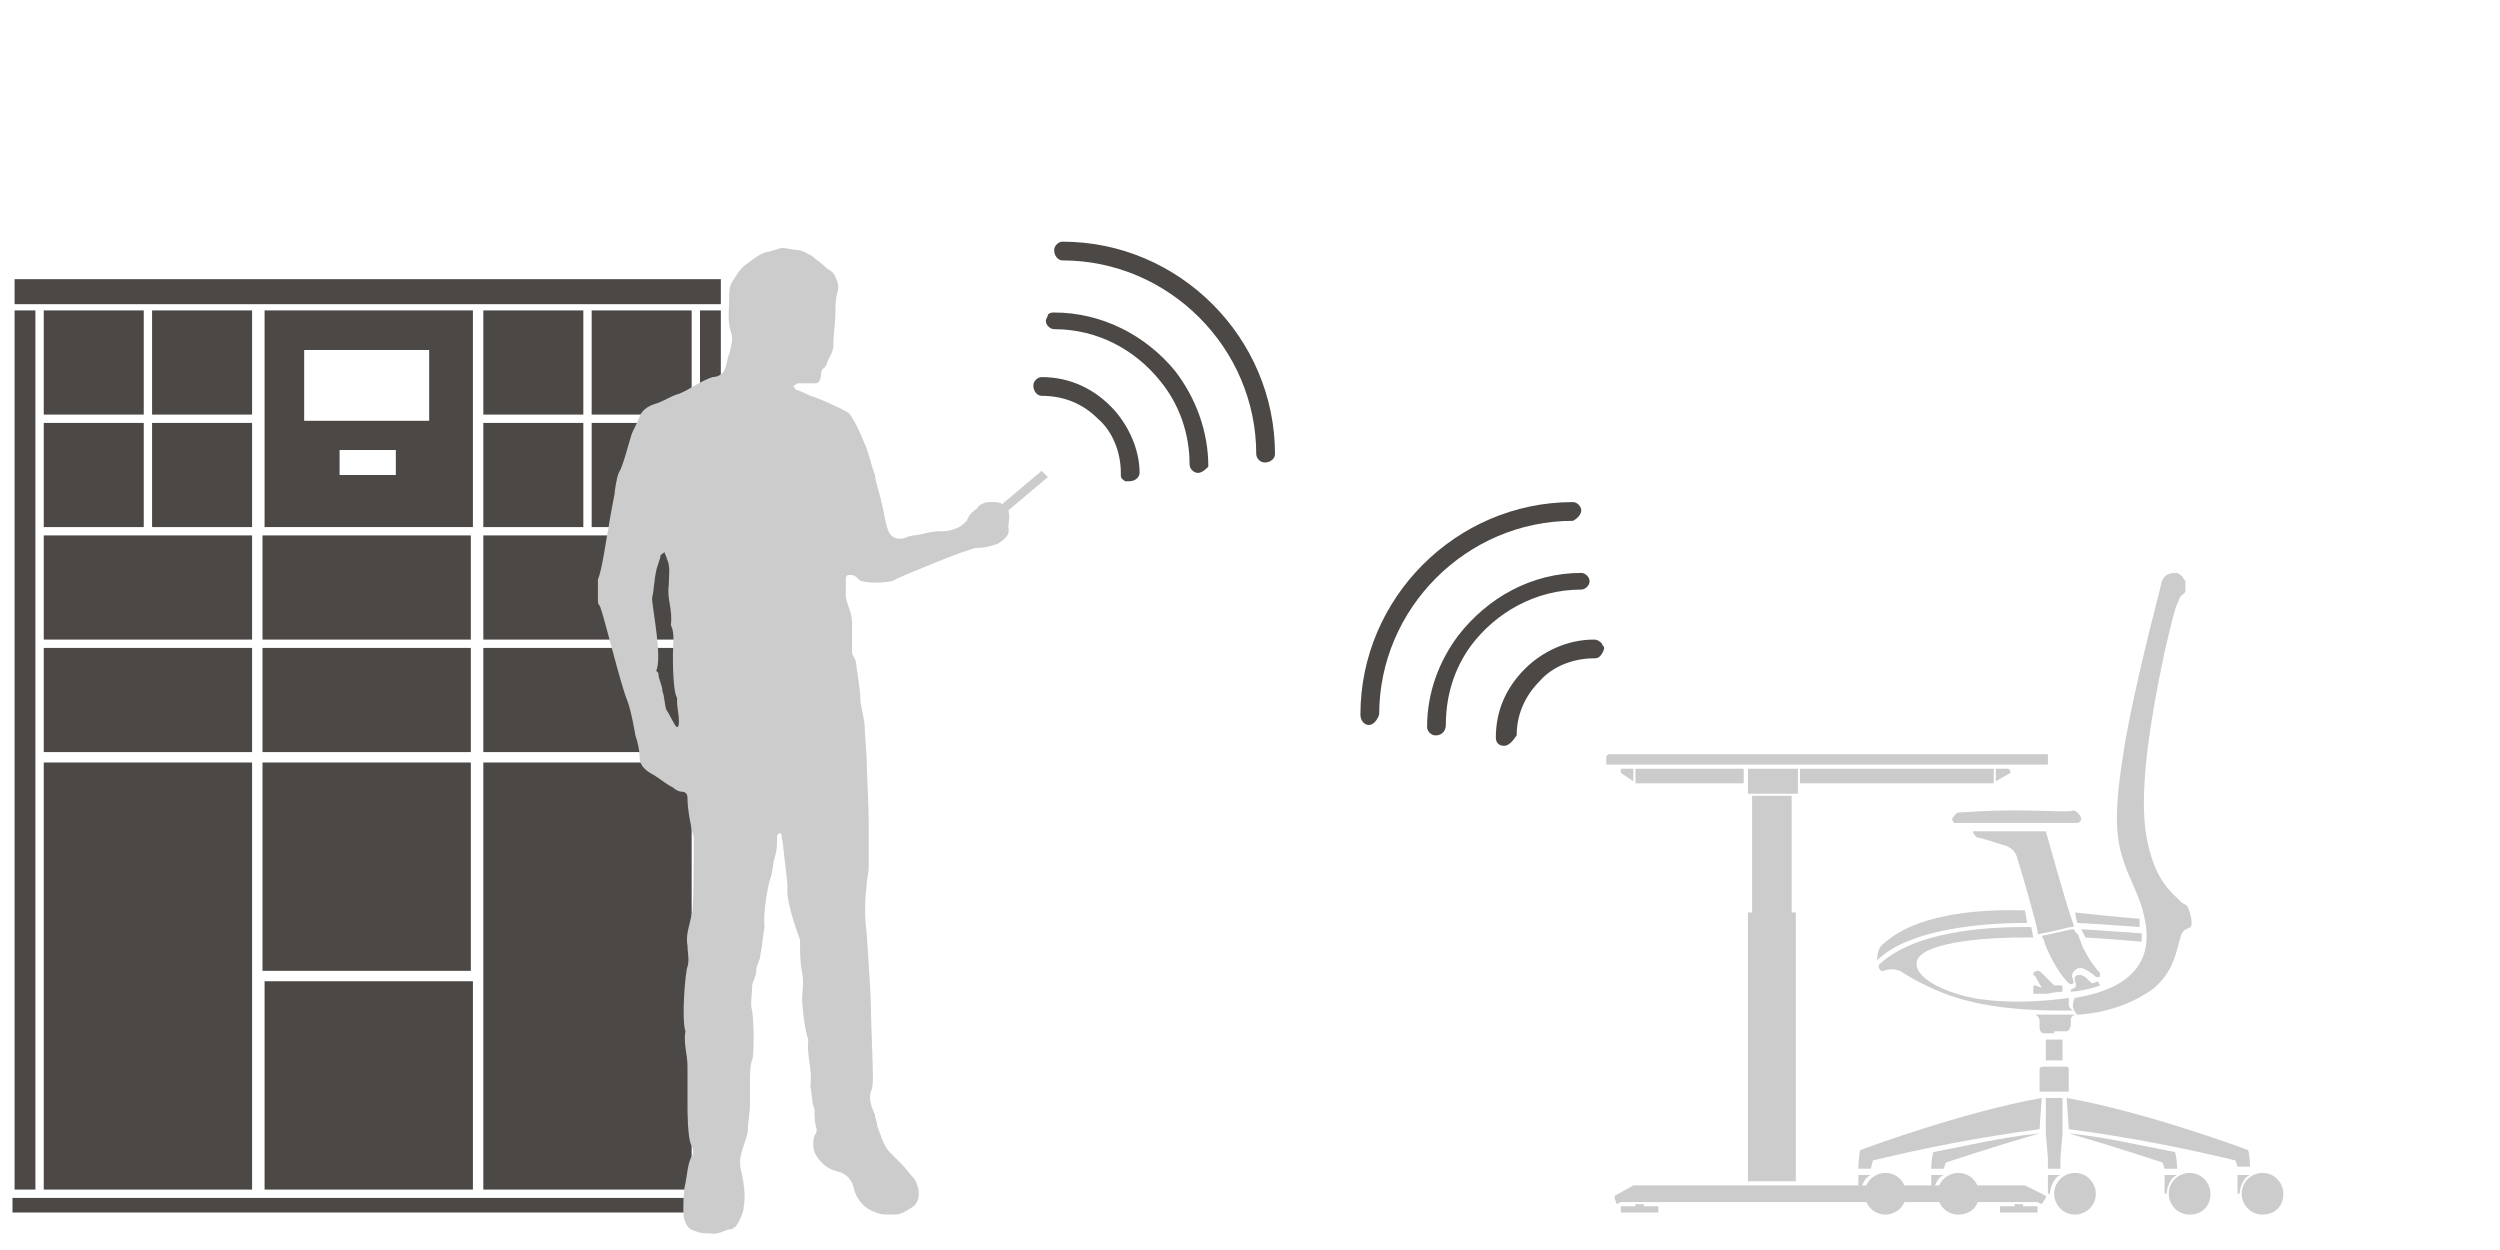 <?xml version="1.0" encoding="UTF-8"?>
<svg xmlns="http://www.w3.org/2000/svg" xmlns:xlink="http://www.w3.org/1999/xlink" version="1.1" id="Ebene_2" x="0px" y="0px" viewBox="0 0 120 60" style="enable-background:new 0 0 120 60;" xml:space="preserve">
<style type="text/css">
	.st0{fill:#4C4846;}
	.st1{fill:#CCCCCC;}
</style>
<g>
	<rect x="0.6" y="57.5" class="st0" width="33" height="0.7"></rect>
</g>
<g>
	<rect x="0.7" y="14.9" class="st0" width="1" height="42.2"></rect>
</g>
<g>
	<rect x="33.6" y="14.9" class="st0" width="1" height="42.2"></rect>
</g>
<g>
	<rect x="0.7" y="13.4" class="st0" width="33.9" height="1.2"></rect>
</g>
<g>
	<rect x="12.6" y="36.6" class="st0" width="10" height="10"></rect>
</g>
<g>
	<rect x="12.6" y="31.1" class="st0" width="10" height="5"></rect>
</g>
<g>
	<rect x="12.6" y="25.7" class="st0" width="10" height="5"></rect>
</g>
<g>
	<rect x="2.1" y="31.1" class="st0" width="10" height="5"></rect>
</g>
<g>
	<rect x="2.1" y="25.7" class="st0" width="10" height="5"></rect>
</g>
<g>
	<rect x="2.1" y="20.3" class="st0" width="4.8" height="5"></rect>
</g>
<g>
	<rect x="2.1" y="14.9" class="st0" width="4.8" height="5"></rect>
</g>
<g>
	<rect x="23.2" y="20.3" class="st0" width="4.8" height="5"></rect>
</g>
<g>
	<rect x="23.2" y="14.9" class="st0" width="4.8" height="5"></rect>
</g>
<g>
	<rect x="7.3" y="20.3" class="st0" width="4.8" height="5"></rect>
</g>
<g>
	<rect x="7.3" y="14.9" class="st0" width="4.8" height="5"></rect>
</g>
<g>
	<rect x="28.4" y="20.3" class="st0" width="4.8" height="5"></rect>
</g>
<g>
	<rect x="28.4" y="14.9" class="st0" width="4.8" height="5"></rect>
</g>
<g>
	<rect x="23.2" y="31.1" class="st0" width="10" height="5"></rect>
</g>
<g>
	<rect x="23.2" y="25.7" class="st0" width="10" height="5"></rect>
</g>
<g>
	<rect x="12.7" y="47.1" class="st0" width="10" height="10"></rect>
</g>
<g>
	<rect x="23.2" y="36.6" class="st0" width="10" height="20.5"></rect>
</g>
<g>
	<rect x="2.1" y="36.6" class="st0" width="10" height="20.5"></rect>
</g>
<g>
	<path class="st0" d="M12.7,14.9v10.4h10V14.9H12.7z M19,22.8h-2.7v-1.2H19V22.8z M20.6,20.2h-6v-3.4h6V20.2z"></path>
</g>
<g>
	<g>
		<path class="st1" d="M28.7,28.2c0,0.2,0,0.4,0,0.6c0,0.1,0,0.2,0.1,0.3c0.2,0.5,1,3.8,1.3,4.5c0.2,0.5,0.4,1.7,0.4,1.7    c0.1,0.3,0.2,0.7,0.2,1c0,0.4,0.2,0.6,0.5,0.8c0.4,0.2,0.7,0.5,1.1,0.7c0.1,0.1,0.3,0.2,0.4,0.2c0.2,0,0.3,0.1,0.3,0.3    c0,0.5,0.1,1,0.2,1.5c0,0.1,0.1,0.3,0.1,0.4c0,1.1,0,3.6-0.1,3.7c-0.1,0.5-0.3,1-0.2,1.5c0,0.3,0.1,0.7,0,1    c-0.1,0.2-0.3,2.5-0.1,3.1c-0.1,0.6,0.1,1.1,0.1,1.7c0,0.6,0,1.3,0,1.9c0,0.2,0,1.6,0.2,1.9c0.1,0.2,0.1,0.4,0,0.5    c-0.2,0.4-0.2,0.8-0.3,1.3c-0.1,0.4-0.1,0.9-0.1,1.3c0,0.4,0.1,0.9,0.6,1c0.2,0.1,0.4,0.1,0.7,0.1c0.4,0.1,0.7-0.2,1-0.2    c0.1,0,0.1-0.1,0.2-0.1c0.2-0.3,0.4-0.7,0.4-1c0.1-0.5,0-1.1-0.1-1.6c-0.1-0.3-0.1-0.7,0-1c0.1-0.4,0.3-0.8,0.3-1.1    c0-0.4,0.1-0.8,0.1-1.2c0-0.4,0-0.8,0-1.2c0-0.1,0-0.7,0.1-0.9c0.1-0.2,0.1-1.8,0-2.4c-0.1-0.3,0-0.7,0-1.1c0-0.3,0.2-0.5,0.2-0.8    c0-0.3,0.2-0.5,0.2-0.8c0.1-0.4,0.1-0.8,0.2-1.3c-0.1-0.7,0.2-2.2,0.3-2.4c0.1-0.3,0.1-0.7,0.2-1c0.1-0.3,0.1-0.6,0.1-1    c0,0,0.1-0.1,0.1-0.1c0,0,0.1,0,0.1,0c0,0.2,0.1,0.5,0.1,0.7c0,0.1,0.2,1.6,0.2,1.9c-0.1,0.7,0.6,2.5,0.6,2.5c0,0.5,0,1.1,0.1,1.6    c0.1,0.4,0,0.9,0,1.3c0,0.1,0.1,1.4,0.3,1.9c-0.1,0.7,0.2,1.4,0.1,2.2c0,0.1,0.1,0.7,0.1,0.8c0,0.1,0.1,0.3,0.1,0.4    c0,0.3,0,0.6,0.1,0.9c0,0.1,0,0.2-0.1,0.3c-0.1,0.3-0.1,0.7,0.1,1c0.2,0.3,0.5,0.6,0.9,0.7c0.5,0.1,0.8,0.4,0.9,0.9    c0.1,0.4,0.4,0.8,0.8,1c0.5,0.2,0.4,0.2,1.1,0.2c0.3,0,0.5-0.1,0.8-0.3c0.2-0.1,0.4-0.3,0.4-0.7c0-0.3-0.1-0.5-0.2-0.7    c-0.2-0.2-0.4-0.5-0.6-0.7c-0.2-0.2-0.4-0.4-0.6-0.6c-0.2-0.2-0.3-0.5-0.4-0.7c0-0.1-0.2-0.5-0.2-0.6c0-0.2-0.1-0.3-0.1-0.5    c-0.2-0.4-0.3-0.8-0.2-1.1c0.1-0.2,0.1-0.5,0.1-0.7c0-0.6-0.1-2.9-0.1-3.5c0-0.6-0.2-3.3-0.2-3.4c-0.1-0.8-0.1-1.6,0-2.3    c0-0.3,0.1-0.6,0.1-0.9c0-0.7,0-1.4,0-2.1c0-0.7-0.1-2.7-0.1-3c0-0.3-0.1-1.4-0.1-1.7c0-0.2-0.2-1-0.2-1.2c0-0.5-0.2-1.6-0.2-1.7    c0-0.3-0.2-0.4-0.2-0.6c0-0.3,0-0.5,0-0.8c0-0.2,0-0.4,0-0.6c0-0.5-0.3-1-0.3-1.3c0-0.3,0-0.6,0-0.8c0-0.2,0.1-0.2,0.2-0.2    c0.1,0,0.2,0,0.3,0.1c0.1,0.1,0.2,0.2,0.3,0.2c0.3,0.1,1.4,0.1,1.6-0.1c0.2-0.1,3.5-1.5,3.9-1.5c0.4,0,0.7-0.1,1-0.2    c0.3-0.2,0.6-0.4,0.5-0.8c0-0.2,0.1-0.5,0-0.8l1.9-1.6L50,22.6l-1.9,1.6c-0.1-0.1-0.3-0.1-0.6-0.1c-0.2,0-0.5,0.1-0.6,0.3    c-0.4,0.3-0.4,0.4-0.5,0.6c-0.2,0.2-0.3,0.3-0.6,0.4c-0.6,0.2-0.6,0-1.4,0.2c-0.3,0.1-0.8,0.1-0.9,0.2c-0.3,0.1-0.6,0.1-0.8-0.2    c-0.2-0.3-0.3-1.3-0.4-1.5c0-0.2-0.3-1-0.3-1.3c-0.1-0.2-0.4-1.4-0.5-1.5c-0.1-0.3-0.6-1.4-0.8-1.5c-0.5-0.3-1.7-0.8-1.8-0.8    c-0.2-0.1-0.4-0.2-0.7-0.3c0,0-0.1-0.1-0.1-0.2c0.1,0,0.1-0.1,0.2-0.1c0.2,0,0.5,0,0.7,0c0.3,0,0.3,0,0.4-0.3c0-0.1,0-0.3,0.1-0.4    c0.2-0.1,0.2-0.4,0.3-0.5c0.1-0.2,0.2-0.4,0.2-0.6c0-0.6,0.1-1.1,0.1-1.6c0-0.3,0-0.6,0.1-1c0.1-0.2,0-0.5-0.1-0.7    c-0.1-0.3-0.3-0.3-0.5-0.5c-0.2-0.2-0.4-0.3-0.6-0.5c-0.2-0.1-0.5-0.3-0.7-0.3c-0.3,0-0.5-0.1-0.8-0.1c0,0-0.6,0.2-0.7,0.2    c-0.4,0.1-0.7,0.4-1,0.6c-0.3,0.2-0.5,0.6-0.7,0.9c-0.1,0.2-0.1,0.5-0.1,0.7c0,0.6-0.1,1.1,0.1,1.7c0.1,0.3,0,0.6-0.1,1    c-0.1,0.2-0.1,0.5-0.2,0.7c-0.1,0.3-0.4,0.4-0.6,0.4c-0.6,0.2-1.1,0.6-1.6,0.8c-0.4,0.1-0.8,0.4-1.2,0.5c-0.3,0.1-0.6,0.3-0.7,0.6    c-0.1,0.3-0.3,0.6-0.4,0.9c-0.1,0.3-0.4,1.5-0.6,1.8c-0.1,0.2-0.2,0.9-0.2,1c-0.1,0.5-0.3,1.6-0.3,1.7c-0.1,0.4-0.3,2-0.5,2.4    C28.7,27.9,28.7,28,28.7,28.2 M31.3,28.7c0.1-0.4,0.1-0.9,0.2-1.3c0-0.1,0.2-0.6,0.2-0.7c0-0.1,0.1-0.1,0.2-0.2    c0,0.1,0.1,0.2,0.1,0.3c0.2,0.4,0.1,0.8,0.1,1.3c-0.1,0.6,0.2,1.2,0.1,1.9c0.2,0.4,0.1,0.9,0.1,1.4c0,0.4,0,1.8,0.2,2.1    c0,0.1,0,0.2,0,0.3c0,0.1,0.2,1.1,0,1.1c-0.1,0-0.4-0.7-0.5-0.8c-0.1-0.2-0.1-0.7-0.2-0.9c0-0.3-0.2-0.6-0.2-0.9    c0,0-0.1-0.1-0.1-0.1C31.8,31.5,31.3,29.2,31.3,28.7"></path>
	</g>
	<g>
		<path class="st0" d="M72.2,35.8C72.2,35.8,72.2,35.8,72.2,35.8L72.2,35.8L72.2,35.8C72.2,35.8,72.2,35.8,72.2,35.8L72.2,35.8    C72.2,35.8,72.2,35.8,72.2,35.8L72.2,35.8L72.2,35.8L72.2,35.8C72.2,35.8,72.2,35.8,72.2,35.8c-0.3,0-0.4-0.2-0.4-0.4c0,0,0,0,0,0    c0-1.3,0.5-2.4,1.4-3.3c0.8-0.8,2-1.4,3.3-1.4c0,0,0,0,0,0l0,0c0.2,0,0.3,0.1,0.4,0.2l0,0c0,0,0,0,0,0c0,0.1,0.1,0.1,0.1,0.2    c0,0,0,0,0,0c0,0,0,0,0,0c0,0,0,0,0,0c0,0,0,0,0,0c0,0.1-0.1,0.3-0.2,0.4l0,0l0,0c-0.1,0.1-0.2,0.1-0.3,0.1l0,0l0,0h0l0,0    c0,0,0,0,0,0c-1,0-2,0.4-2.6,1.1c-0.7,0.7-1.1,1.6-1.1,2.6C72.6,35.6,72.4,35.8,72.2,35.8z M68.9,35.3L68.9,35.3    C68.9,35.3,68.9,35.3,68.9,35.3c-0.2,0-0.4-0.2-0.4-0.4c0,0,0,0,0,0c0,0,0,0,0,0c0-1.7,0.6-3.2,1.5-4.4c1.4-1.8,3.5-3,5.9-3    c0,0,0,0,0,0h0l0,0c0.2,0,0.4,0.2,0.4,0.4c0,0,0,0,0,0c0,0,0,0,0,0c0,0.2-0.2,0.4-0.4,0.4c-2.2,0-4.1,1.1-5.3,2.7    c-0.8,1.1-1.2,2.4-1.2,3.8C69.4,35.1,69.2,35.3,68.9,35.3z M65.7,34.8C65.7,34.8,65.7,34.8,65.7,34.8c-0.2,0-0.4-0.2-0.4-0.5    c0-5.6,4.6-10.2,10.2-10.2c0,0,0,0,0,0c0.2,0,0.4,0.2,0.4,0.4c0,0.2-0.2,0.4-0.4,0.5c-5.1,0-9.3,4.2-9.3,9.3    C66.1,34.6,65.9,34.8,65.7,34.8z M54.2,23.1c-0.1,0-0.1,0-0.2,0c-0.1-0.1-0.2-0.1-0.2-0.3l0,0l0,0c0,0,0-0.1,0-0.1    c0-1-0.4-2-1.1-2.6C52,19.4,51.1,19,50,19c-0.2,0-0.4-0.2-0.4-0.5c0-0.2,0.2-0.4,0.4-0.4h0h0l0,0c0,0,0,0,0,0c0,0,0,0,0,0    c1.4,0,2.6,0.6,3.5,1.6c0.7,0.8,1.2,1.9,1.2,3c0,0,0,0,0,0C54.7,22.9,54.5,23.1,54.2,23.1C54.2,23.1,54.2,23.1,54.2,23.1z     M57.5,22.7L57.5,22.7c-0.2,0-0.4-0.2-0.4-0.4c0-1.5-0.5-2.9-1.4-4c-1.2-1.5-3-2.5-5.1-2.5c0,0,0,0,0,0c-0.2,0-0.4-0.2-0.4-0.4    c0-0.1,0.1-0.2,0.1-0.3l0,0c0,0,0,0,0,0l0,0c0,0,0,0,0,0c0.1-0.1,0.2-0.1,0.3-0.1l0,0c0,0,0,0,0,0c2.3,0,4.4,1.1,5.8,2.8    c1,1.3,1.6,2.9,1.6,4.6c0,0,0,0,0,0C57.9,22.5,57.7,22.7,57.5,22.7C57.5,22.7,57.5,22.7,57.5,22.7z M60.7,22.2    c-0.2,0-0.4-0.2-0.4-0.4c0-5.1-4.2-9.3-9.3-9.3c-0.2,0-0.4-0.2-0.4-0.5c0-0.2,0.2-0.4,0.4-0.4c0,0,0,0,0,0    c5.6,0,10.2,4.6,10.2,10.2C61.2,22,61,22.2,60.7,22.2C60.7,22.2,60.7,22.2,60.7,22.2z"></path>
	</g>
</g>
<g>
	<polygon class="st1" points="95.8,36.9 95.8,37.5 96.5,37.1 96.5,37 96.4,36.9  "></polygon>
</g>
<g>
	<polygon class="st1" points="86.2,56.7 83.9,56.7 83.9,43.8 84.1,43.8 84.1,38.2 86,38.2 86,43.8 86.2,43.8  "></polygon>
</g>
<g>
	<polygon class="st1" points="77.8,36.9 77.8,37 77.8,37.1 78.4,37.5 78.4,36.9  "></polygon>
</g>
<g>
	<rect x="78.5" y="36.9" class="st1" width="5.2" height="0.7"></rect>
</g>
<g>
	<rect x="86.4" y="36.9" class="st1" width="9.3" height="0.7"></rect>
</g>
<g>
	<polygon class="st1" points="77.2,36.2 77.1,36.3 77.1,36.7 77.2,36.7 98.3,36.7 98.3,36.7 98.3,36.3 98.3,36.2  "></polygon>
</g>
<g>
	<rect x="83.9" y="36.9" class="st1" width="2.4" height="1.2"></rect>
</g>
<g>
	<polygon class="st1" points="96.7,57.8 96.7,57.9 96,57.9 96,58.2 97.8,58.2 97.8,57.9 97.1,57.9 97.1,57.8  "></polygon>
</g>
<g>
	<polygon class="st1" points="78.5,57.8 78.5,57.9 77.8,57.9 77.8,58.2 79.6,58.2 79.6,57.9 78.9,57.9 78.9,57.8  "></polygon>
</g>
<g>
	<polygon class="st1" points="96.6,56.9 78.4,56.9 77.5,57.4 77.5,57.5 77.6,57.8 77.8,57.7 96.6,57.7 97.8,57.7 98,57.8 98.2,57.5    98.2,57.4 97.2,56.9  "></polygon>
</g>
<g>
	<polygon class="st1" points="98.6,49.9 98.2,49.9 98.2,50.9 99,50.9 99,49.9  "></polygon>
</g>
<g>
	<g>
		<path class="st1" d="M97.9,52.4c0,0,0-0.9,0-1.1c0-0.1,0.2-0.1,0.2-0.1h1.1c0,0,0.1,0,0.1,0.1c0,0.1,0,1.1,0,1.1h-0.7H97.9z"></path>
	</g>
	<g>
		<path class="st1" d="M109.6,57.3c0-0.5-0.4-1-1-1c-0.5,0-1,0.4-1,1c0,0.5,0.4,1,1,1C109.2,58.3,109.6,57.9,109.6,57.3"></path>
	</g>
	<g>
		<path class="st1" d="M108,56.4c-0.3,0.1-0.5,0.6-0.5,0.9h-0.1c0,0,0-0.6,0-0.9H108z"></path>
	</g>
	<g>
		<path class="st1" d="M98.6,49.6h-0.5c-0.1,0-0.2-0.1-0.2-0.3c0-0.1,0-0.2,0-0.3c0-0.2-0.2-0.3-0.2-0.3c0.3,0,0.6,0,1,0    c0.4,0,0.9,0,0.9,0s-0.2,0.1-0.2,0.2c0,0.1,0,0.1,0,0.3c0,0.1-0.1,0.3-0.2,0.3H98.6z"></path>
	</g>
	<g>
		<path class="st1" d="M106.1,57.3c0-0.5-0.4-1-1-1c-0.5,0-1,0.4-1,1c0,0.5,0.4,1,1,1C105.7,58.3,106.1,57.9,106.1,57.3"></path>
	</g>
	<g>
		<path class="st1" d="M104.5,56.4c-0.3,0.1-0.5,0.6-0.5,0.9h-0.1c0,0,0-0.6,0-0.9H104.5z"></path>
	</g>
	<g>
		<path class="st1" d="M100.6,57.3c0-0.5-0.4-1-1-1c-0.5,0-1,0.4-1,1c0,0.5,0.4,1,1,1C100.1,58.3,100.6,57.9,100.6,57.3"></path>
	</g>
	<g>
		<path class="st1" d="M98.9,56.4c-0.3,0.1-0.5,0.6-0.5,0.9h-0.1c0,0,0-0.6,0-0.9H98.9z"></path>
	</g>
	<g>
		<path class="st1" d="M95,57.3c0-0.5-0.4-1-1-1c-0.5,0-1,0.4-1,1c0,0.5,0.4,1,1,1C94.6,58.3,95,57.9,95,57.3"></path>
	</g>
	<g>
		<path class="st1" d="M93.3,56.4c-0.3,0.1-0.5,0.6-0.5,0.9h-0.1c0,0,0-0.6,0-0.9H93.3z"></path>
	</g>
	<g>
		<path class="st1" d="M91.5,57.3c0-0.5-0.4-1-1-1c-0.5,0-1,0.4-1,1c0,0.5,0.4,1,1,1C91,58.3,91.5,57.9,91.5,57.3"></path>
	</g>
	<g>
		<path class="st1" d="M89.8,56.4c-0.3,0.1-0.5,0.6-0.5,0.9h-0.1c0,0,0-0.6,0-0.9H89.8z"></path>
	</g>
	<g>
		<path class="st1" d="M98,47.4c-0.2-0.3-0.3-0.6-0.4-0.6c0,0,0-0.1,0-0.1c0,0,0.1-0.1,0.2-0.1c0.1,0,0.2,0.1,0.2,0.1l0.6,0.6    c0,0,0.2,0,0.3,0c0.1,0,0.1,0,0.1,0.1c0,0.1,0,0.2,0,0.2s-0.3,0-0.7,0.1c-0.3,0-0.7,0-0.7,0s0-0.2,0-0.3c0-0.1,0-0.1,0.1-0.1    C97.9,47.4,98,47.4,98,47.4"></path>
	</g>
	<g>
		<path class="st1" d="M99.3,54.4c1.9,0.2,3.5,0.6,5.1,0.9c0.1,0.3,0.1,0.8,0.1,0.8h-0.6l-0.1-0.3C103.8,55.8,101.7,55.1,99.3,54.4"></path>
	</g>
</g>
<g>
	<polygon class="st1" points="98.6,52.7 98.2,52.7 98.2,54.4 98.3,55.6 98.3,56.1 98.6,56.1 98.9,56.1 98.9,55.6 99,54.4 99,52.7     "></polygon>
</g>
<g>
	<g>
		<path class="st1" d="M99.3,54.2c3,0.4,5.5,0.9,8,1.5l0.1,0.3h0.6c0,0,0-0.6-0.1-0.8c0,0-4.8-1.8-8.7-2.5L99.3,54.2z"></path>
	</g>
	<g>
		<path class="st1" d="M97.9,54.4c-1.9,0.2-3.5,0.6-5.1,0.9c-0.1,0.3-0.1,0.8-0.1,0.8h0.6l0.1-0.3C93.4,55.8,95.5,55.1,97.9,54.4"></path>
	</g>
	<g>
		<path class="st1" d="M97.9,54.2c-3,0.4-5.5,0.9-8,1.5l-0.1,0.4h-0.6c0,0,0-0.6,0.1-0.9c0,0,4.8-1.8,8.7-2.5L97.9,54.2z"></path>
	</g>
	<g>
		<path class="st1" d="M104.5,27.5c-0.3,0-0.7,0-0.8,0.7c-0.6,2.3-1.5,6-1.8,8.1c-0.5,3.2-0.3,4.2,0.2,5.5c0.7,1.6,0.7,1.7,0.8,2.1    c0.5,2-0.3,3.5-3.3,4c0,0-0.1,0.1-0.1,0.4c0,0.2,0.2,0.4,0.2,0.4s1.9,0,3.6-1.2c1.3-1,1.2-2.5,1.5-2.8c0.2-0.2,0.4-0.1,0.4-0.4    c0-0.2-0.1-0.6-0.2-0.8c-0.1-0.1-0.2-0.1-0.3-0.2c-0.5-0.5-1.2-1-1.6-2.8c-0.4-1.7-0.2-4.5,0.8-9.2c0.3-1.3,0.5-2.1,0.6-2.3    c0.1-0.2,0.1-0.3,0.2-0.4c0.1-0.1,0.2-0.1,0.2-0.3c0-0.2,0-0.3,0-0.4C104.7,27.6,104.7,27.6,104.5,27.5"></path>
	</g>
	<g>
		<path class="st1" d="M96.7,38.9c-1.5,0-2.5,0.1-2.7,0.1c-0.1,0-0.3,0.3-0.3,0.3c0,0.1,0.1,0.2,0.1,0.2c0.4,0,5.6,0,5.9,0    c0.1,0,0.2-0.1,0.2-0.2c0-0.1-0.2-0.4-0.4-0.4C99.4,39,98.2,38.9,96.7,38.9"></path>
	</g>
	<g>
		<path class="st1" d="M98.2,39.9l-3.5,0c0,0,0,0.1,0.1,0.2c0,0,0.1,0.1,0.1,0.1c0.2,0,1,0.3,1.4,0.4c0.2,0.1,0.4,0.2,0.5,0.5    c0.2,0.6,1,3.4,1,3.6c0,0.1,0,0.2,0.2,0.1c0.2,0,1.3-0.3,1.4-0.3c0.1,0,0.2,0,0.1-0.2C99.2,43.5,98.2,39.9,98.2,39.9"></path>
	</g>
	<g>
		<path class="st1" d="M99.5,44.6c-0.1,0-1.3,0.3-1.4,0.3c-0.1,0-0.1,0.1,0,0.2c0,0.1,0.4,1.2,1.1,2c0.1,0.1,0.2,0.2,0.3,0.1    c0.1,0,0-0.1,0-0.2c-0.1-0.2,0-0.4,0.2-0.5c0.2-0.1,0.4,0,0.8,0.3c0.1,0.1,0.1,0.1,0.2,0.1c0.1,0,0.1,0,0.1-0.2    c-0.2-0.2-0.5-0.6-0.7-1c-0.2-0.3-0.3-0.8-0.4-0.9C99.6,44.8,99.6,44.6,99.5,44.6"></path>
	</g>
	<g>
		<path class="st1" d="M99.9,44.6c1.5,0.1,2.9,0.2,2.9,0.2s0,0.1,0,0.2c0,0.1,0,0.2,0,0.2s-1.1-0.1-2.7-0.2L99.9,44.6z"></path>
	</g>
	<g>
		<path class="st1" d="M97.5,44.5c-0.1,0-0.3,0-0.4,0c-1.8,0-5.2,0.2-6.9,1.8c-0.1,0.1,0.1,0.4,0.2,0.3c0.3-0.1,0.5-0.1,0.8,0    c0.3,0.2,1.7,1.1,3.5,1.5c2.1,0.5,4.8,0.4,4.8,0.4s-0.2-0.1-0.2-0.3c0-0.2,0-0.3,0-0.3s-2.5,0.4-4.6,0c-1.5-0.3-2.8-1-2.7-1.7    c0.1-0.9,2.9-1.2,5.1-1.2c0.2,0,0.3,0,0.5,0L97.5,44.5z"></path>
	</g>
	<g>
		<path class="st1" d="M97.2,43.7c-3.3-0.1-5.7,0.5-6.9,1.7c-0.2,0.2-0.2,0.7-0.2,0.7c1.4-1.4,4.6-1.8,7.2-1.8L97.2,43.7z"></path>
	</g>
	<g>
		<path class="st1" d="M99.6,43.8c1.8,0.2,3.1,0.3,3.1,0.3s0,0.1,0,0.2c0,0.1,0,0.2,0,0.2s-1.2-0.1-3-0.2L99.6,43.8z"></path>
	</g>
	<g>
		<path class="st1" d="M100.8,47.3c0,0-0.2,0.1-0.7,0.2c-0.4,0.1-0.7,0.1-0.7,0.1l0-0.1c0,0,0.2-0.1,0.2-0.1c0.1-0.1,0-0.3,0-0.3    c-0.1-0.3,0.2-0.4,0.5-0.2c0.1,0.1,0.2,0.2,0.3,0.3c0.1,0,0.3-0.1,0.3-0.1L100.8,47.3z"></path>
	</g>
</g>
</svg>
